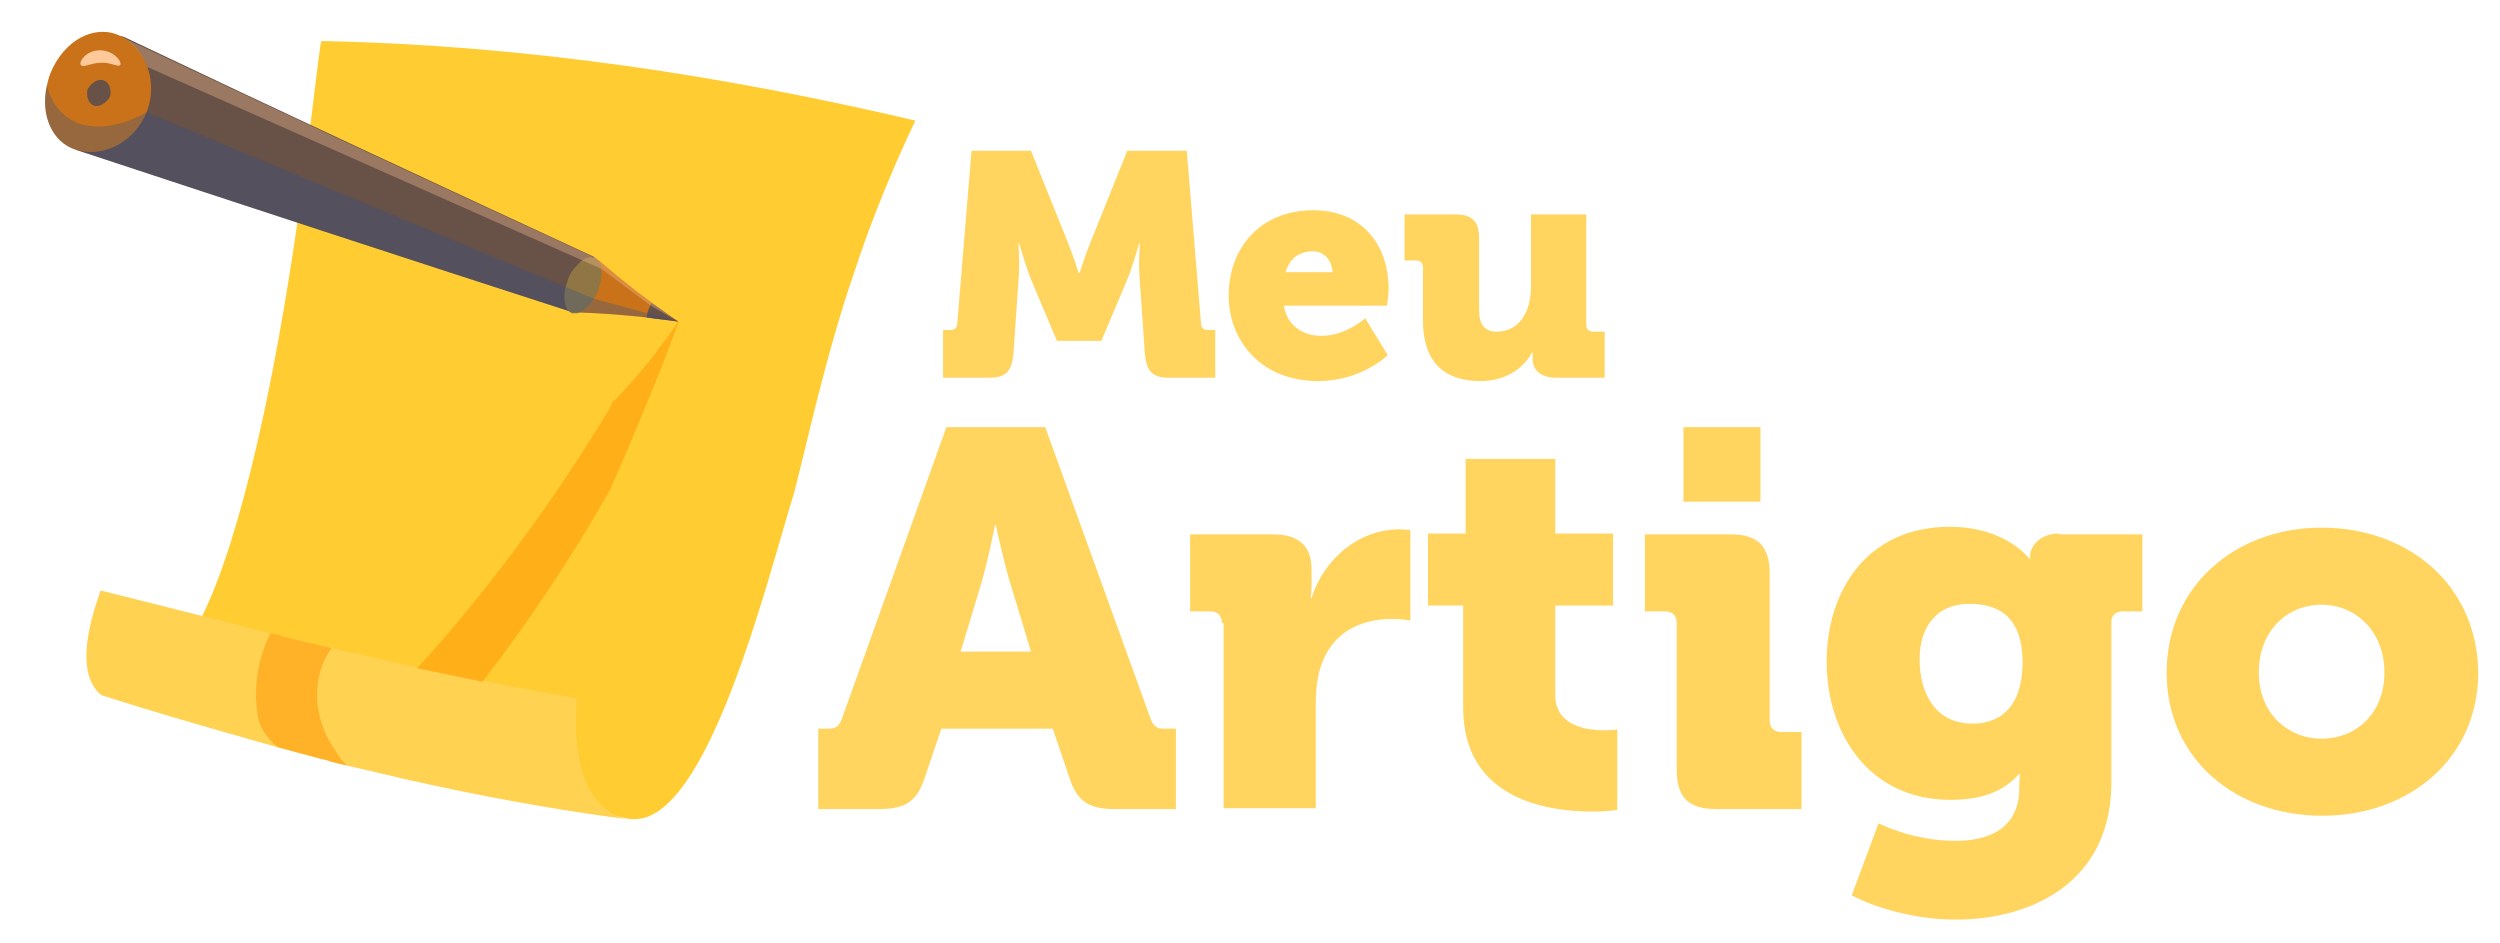 <?xml version="1.0" encoding="utf-8"?>
<!-- Generator: Adobe Illustrator 26.3.1, SVG Export Plug-In . SVG Version: 6.00 Build 0)  -->
<svg version="1.1" id="Camada_1" xmlns="http://www.w3.org/2000/svg" xmlns:xlink="http://www.w3.org/1999/xlink" x="0px" y="0px"
	 viewBox="0 0 298.5 112.6" style="enable-background:new 0 0 298.5 112.6;" xml:space="preserve">
<style type="text/css">
	.st0{fill:url(#SVGID_1_);}
	.st1{fill:url(#SVGID_00000120530523304109631690000008316431819647936423_);}
	.st2{fill:url(#SVGID_00000136386344088825362920000003900821570064240788_);}
	.st3{fill:url(#SVGID_00000026151014389715753630000003471785729169699473_);}
	.st4{opacity:0.5;}
	.st5{fill:#FF9100;}
	.st6{fill:url(#SVGID_00000029750270928337433350000013001144700438490045_);}
	.st7{fill:url(#SVGID_00000101793161082537592040000007071185086244038319_);}
	.st8{fill:#C97219;}
	.st9{fill:#685146;}
	.st10{fill:#907644;}
	.st11{fill:#FFC999;}
	.st12{opacity:0.33;fill:#FFC999;}
	.st13{opacity:0.32;fill:#2D4F8E;}
</style>
<g>
	<linearGradient id="SVGID_1_" gradientUnits="SpaceOnUse" x1="96.936" y1="33.892" x2="283.421" y2="125.918">
		<stop  offset="0" style="stop-color:#FFD45F"/>
		<stop  offset="0.352" style="stop-color:#FFCF41"/>
		<stop  offset="1" style="stop-color:#FFC400"/>
	</linearGradient>
	<path class="st0" d="M112.6,39.4h0.9c0.5,0,0.8-0.3,0.8-0.8L116,18h7.1l4.3,10.7c0.7,1.7,1.4,3.9,1.4,3.9h0.1c0,0,0.7-2.2,1.4-3.9
		l4.3-10.7h7.1l1.7,20.6c0,0.5,0.3,0.8,0.8,0.8h0.9v5.7h-5.6c-1.9,0-2.6-0.8-2.8-2.8l-0.6-8.7c-0.2-2,0-4.5,0-4.5H136
		c0,0-0.8,2.9-1.5,4.5l-3,7.1h-5.3l-3-7.1c-0.7-1.7-1.5-4.5-1.5-4.5h-0.1c0,0,0.2,2.5,0,4.5l-0.6,8.7c-0.2,1.9-0.8,2.8-2.8,2.8h-5.6
		V39.4z M157.8,40.1c-2.1,0-4.1-1.1-4.5-3.6h12.3c0,0,0.2-1.3,0.2-2c0-5.4-3.3-9.4-9-9.4c-6.3,0-10.1,4.5-10.1,10.2
		c0,5.2,3.7,10.2,10.7,10.2c5.2,0,8.3-3.1,8.3-3.1L163,38C163,38,160.7,40.1,157.8,40.1z M156.8,30c1.4,0,2.3,1.3,2.3,2.5h-5.6
		C153.9,31.1,154.9,30,156.8,30z M169.9,31.9c0-0.5-0.3-0.8-0.8-0.8h-1.4v-5.5h6.1c1.9,0,2.8,0.8,2.8,2.8V37c0,1.8,0.7,2.6,2.1,2.6
		c2.8,0,4.1-2.5,4.1-5.4v-8.6h6.6v13.2c0,0.5,0.3,0.8,0.8,0.8h1.4v5.5h-5.8c-1.8,0-2.8-0.9-2.8-2.2v-0.3c0-0.2,0-0.5,0-0.5h-0.1
		c-1.1,2.1-3.4,3.4-6.1,3.4c-3.9,0-6.9-1.8-6.9-7.3V31.9z M139,87c-1,0-1.3-0.3-1.7-1.4L124.8,51H113l-12.4,34.6
		c-0.4,1.1-0.7,1.4-1.7,1.4h-1.2v9.6h7.3c3.2,0,4.5-1,5.4-3.7l2-5.9h13.3l2,5.9c0.9,2.7,2.2,3.7,5.4,3.7h7.3V87H139z M114.7,77.8
		l2.3-7.6c0.9-2.9,1.8-7.5,1.8-7.5h0.1c0,0,1,4.7,1.9,7.5l2.3,7.6H114.7z M145.9,74.4c0-0.9-0.5-1.4-1.4-1.4h-2.4v-9.2h9.8
		c3,0,4.7,1.2,4.7,4.2v1.7c0,1-0.1,1.7-0.1,1.7h0.1c1.4-4.5,5.5-8.2,10.5-8.2c0.6,0,1.3,0.1,1.3,0.1v10.8c0,0-0.9-0.2-2.2-0.2
		c-2.6,0-6.9,0.8-8.5,5.7c-0.4,1.2-0.6,2.7-0.6,4.5v12.4h-11V74.4z M174.7,72.3h-4.2v-8.6h4.5v-8.9h10.7v8.9h6.9v8.6h-6.9V83
		c0,3.7,3.8,4.2,5.9,4.2c0.9,0,1.5-0.1,1.5-0.1v9.6c0,0-1.2,0.2-3,0.2c-5.2,0-15.4-1.4-15.4-12.4V72.3z M200.2,74.4
		c0-0.9-0.5-1.4-1.4-1.4h-2.4v-9.2h10.2c3.3,0,4.7,1.4,4.7,4.7v17.5c0,0.9,0.5,1.4,1.4,1.4h2.4v9.2h-10.2c-3.3,0-4.7-1.4-4.7-4.7
		V74.4z M201,51h9.2v8.9H201V51z M245.9,63.7c-2.5,0-3.5,1.7-3.5,2.6c0,0.3,0,0.4,0,0.4h-0.1c0,0-2.8-3.8-9.5-3.8
		c-10,0-14.7,7.8-14.7,16.1c0,8.4,4.9,16.5,14.8,16.5c3.8,0,6.3-1,8.2-3.1h0.1c0,0-0.1,0.8-0.1,1.2v0.5c0,4.8-3.6,6.3-7.6,6.3
		c-5.2,0-9.2-2.1-9.2-2.1l-3.2,8.6c3.2,1.7,8,2.9,12.4,2.9c9,0,18.6-4.4,18.6-16.4V74.2c0-0.8,0.6-1.2,1.4-1.2h2.3v-9.2H245.9z
		 M235.5,86.4c-4.4,0-6.3-3.6-6.3-7.7c0-3.8,2-6.6,5.9-6.6c3.3,0,6.4,1.3,6.4,7.1C241.4,85,238.3,86.4,235.5,86.4z M277.2,63
		c-10.3,0-18.5,7-18.5,17.3c0,10.3,8.2,17.1,18.6,17.1c10.3,0,18.6-6.8,18.6-17.1C295.8,69.9,287.6,63,277.2,63z M277.2,88.2
		c-4,0-7.5-3-7.5-7.9c0-5,3.4-8.1,7.5-8.1c4,0,7.5,3.1,7.5,8.1C284.7,85.2,281.3,88.2,277.2,88.2z"/>
	<g>
		<g>
			
				<linearGradient id="SVGID_00000065792746754630483540000017644740391008081836_" gradientUnits="SpaceOnUse" x1="-65.26" y1="367.655" x2="58.355" y2="522.94" gradientTransform="matrix(-0.531 -0.518 0.698 -0.716 -243.556 345.924)">
				<stop  offset="0" style="stop-color:#FF9100"/>
				<stop  offset="0.308" style="stop-color:#FFCB53"/>
				<stop  offset="0.352" style="stop-color:#FFD45F"/>
				<stop  offset="0.58" style="stop-color:#FFCF41"/>
				<stop  offset="1" style="stop-color:#FFC400"/>
			</linearGradient>
			<path style="fill:url(#SVGID_00000065792746754630483540000017644740391008081836_);" d="M68.3,84.5c0,0-1.7,12.5,7.2,13.3
				c9,0.6,16.1-28.6,19.3-38.9c1.4-5.3,3.8-16.6,7.2-26.4c3.2-9.8,7.3-18.1,7.3-18.1C86.7,9.1,63.1,5.4,38.4,4.9
				c-0.3-0.1-1.7,15.7-4.6,32.5c-2.9,16.9-7.3,34.7-12.3,40.3C37,80.7,52.5,83.2,68.3,84.5z"/>
			
				<linearGradient id="SVGID_00000082338533704692701490000002538843906604903062_" gradientUnits="SpaceOnUse" x1="-71.057" y1="-114.527" x2="77.342" y2="155.106" gradientTransform="matrix(0.999 -3.475415e-02 3.475415e-02 0.999 -3.735 -4.372)">
				<stop  offset="0" style="stop-color:#FF9100"/>
				<stop  offset="0.308" style="stop-color:#FFCB53"/>
				<stop  offset="0.352" style="stop-color:#FFD45F"/>
				<stop  offset="0.58" style="stop-color:#FFCF41"/>
				<stop  offset="1" style="stop-color:#FFC400"/>
			</linearGradient>
			<path style="fill:url(#SVGID_00000082338533704692701490000002538843906604903062_);" d="M74.8,97.8c-9.2-1.2-18.2-2.9-27-4.9
				c-2.1-0.5-4.2-1-6.4-1.5c-0.9-0.2-1.8-0.4-2.6-0.7c0,0-0.1,0-0.1,0c-1.9-0.5-3.8-1-5.6-1.5c-1.1-0.3-2.2-0.6-3.2-0.9
				c-6-1.7-11.9-3.4-17.8-5.3c-4-3.2,0-12.4-0.1-12.5c6.8,1.7,13.5,3.4,20.3,5.1c0.5,0.1,1,0.2,1.5,0.4c1.9,0.5,3.9,0.9,5.8,1.4
				c0.8,0.2,1.6,0.4,2.3,0.5c2.6,0.6,5.3,1.2,7.9,1.8c2.6,0.6,5.2,1.1,7.8,1.6c3.8,0.7,7.5,1.4,11.3,2.1
				C67.9,95,72.8,97.4,74.8,97.8z"/>
			
				<linearGradient id="SVGID_00000172424400469137663370000015025338304754716859_" gradientUnits="SpaceOnUse" x1="74.343" y1="103.176" x2="75.579" y2="105.422" gradientTransform="matrix(0.999 -3.475415e-02 3.475415e-02 0.999 -3.735 -4.372)">
				<stop  offset="0" style="stop-color:#FF9100"/>
				<stop  offset="0.308" style="stop-color:#FFCB53"/>
				<stop  offset="0.352" style="stop-color:#FFD45F"/>
				<stop  offset="0.58" style="stop-color:#FFCF41"/>
				<stop  offset="1" style="stop-color:#FFC400"/>
			</linearGradient>
			<path style="fill:url(#SVGID_00000172424400469137663370000015025338304754716859_);" d="M75.5,97.9c0,0-0.3,0-0.7-0.1
				C75,97.8,75.3,97.9,75.5,97.9z"/>
		</g>
		<g class="st4">
			<path class="st5" d="M73.2,48.1c0,3.4-0.1,6.7-0.2,10.1c-4.8,8.5-10,16.2-15.4,23.2c-2.6-0.5-5.2-1.1-7.8-1.6
				C58.1,70.7,66,60.1,73.2,48.1z"/>
			
				<linearGradient id="SVGID_00000116234698707779558600000013810285129834267009_" gradientUnits="SpaceOnUse" x1="36.522" y1="81.194" x2="36.522" y2="97.267" gradientTransform="matrix(0.999 -3.475415e-02 3.475415e-02 0.999 -3.735 -4.372)">
				<stop  offset="0" style="stop-color:#FF9100"/>
				<stop  offset="1" style="stop-color:#FF9100;stop-opacity:0"/>
			</linearGradient>
			<path style="fill:url(#SVGID_00000116234698707779558600000013810285129834267009_);" d="M41.4,91.4c-0.9-0.2-1.8-0.4-2.6-0.7
				c0,0-0.1,0-0.1,0c-1.9-0.5-3.8-1-5.6-1.5c-1.4-1.3-2.1-2.4-2.3-3.6c-0.6-3.5,0-7,1.5-10c0.5,0.1,1,0.2,1.5,0.4
				c1.9,0.5,3.9,0.9,5.8,1.4c-2.4,3.2-2.4,8.3,0.5,12.3C40.4,90.3,40.9,90.9,41.4,91.4z"/>
			<path class="st5" d="M73,58.1c0.1-3.3,0.2-6.7,0.2-10.1c1.8-1.9,3.7-4,5.5-6.4c0.8-1,1.6-2.1,2.4-3.3c-0.8,2-1.5,4-2.3,6
				C76.9,49,75,53.6,73,58.1z"/>
			<path class="st5" d="M71.8,55.3c0.1-2.9,0.7-6.1,1.3-7.2c0.7-1.1,1.3,0.1,1.2,2.8c0,2.7-0.7,6-1.4,7.2
				C72.3,59.4,71.7,58.2,71.8,55.3z"/>
			<path class="st5" d="M78.6,43.2c0-0.5,0-1,0-1.5c0.8-1,1.6-2.1,2.4-3.3c-0.8,2-1.5,4-2.3,6C78.6,44.1,78.6,43.6,78.6,43.2z"/>
		</g>
		<g>
			
				<linearGradient id="SVGID_00000108279511311165449160000003730929269761636999_" gradientUnits="SpaceOnUse" x1="9.079" y1="20.807" x2="70.985" y2="20.807">
				<stop  offset="0" style="stop-color:#685146"/>
				<stop  offset="0.542" style="stop-color:#806745"/>
				<stop  offset="1" style="stop-color:#907644"/>
			</linearGradient>
			<path style="fill:url(#SVGID_00000108279511311165449160000003730929269761636999_);" d="M71,30.7c-0.2,0.6-0.5,1.2-0.7,1.8
				c-0.3,0.8-0.7,1.7-1,2.5c-0.3,0.8-0.6,1.6-0.9,2.3C48.6,30.9,28.8,24.4,9.1,17.9c0.4-1.1,0.8-2.2,1.3-3.2
				c0.3-0.7,0.5-1.4,0.8-2.1c0.4-1,0.8-2,1.2-3c0.7-1.8,1.4-3.5,2.1-5.3c0.2,0.1,0.3,0.1,0.5,0.2C33.5,13.3,52.2,22,71,30.7
				C70.9,30.7,71,30.7,71,30.7z"/>
			<path class="st8" d="M17.5,13.4c-1.4,3.5-5.1,5.5-8.4,4.5c-2.9-0.9-4.3-4.2-3.5-7.7C5.7,9.8,5.8,9.3,6,8.8c1.6-4,5.3-6,8.4-4.5
				C17.5,5.8,18.9,9.9,17.5,13.4z"/>
			<path class="st9" d="M11.2,12.6c-0.6-0.2-0.8-1-0.8-1.3c0-0.3,0-0.6,0.1-0.7c0.2-0.4,1-1.3,1.9-1c0.9,0.4,0.9,1.6,0.7,2
				C12.9,12,12,12.9,11.2,12.6C11.2,12.6,11.2,12.6,11.2,12.6z"/>
			<path class="st8" d="M81,38.4c-1.3-0.2-2.5-0.3-3.8-0.5c-2.7-0.3-5.4-0.5-8.2-0.6c-0.2,0-0.4,0-0.6,0c0.3-0.8,0.6-1.6,0.9-2.3
				c0.3-0.8,0.7-1.7,1-2.5c0.2-0.6,0.5-1.2,0.7-1.8c0.2,0.1,0.3,0.3,0.5,0.4c2.1,1.8,4.2,3.5,6.4,5.1C78.9,36.9,79.9,37.7,81,38.4z"
				/>
			<path class="st10" d="M71.8,33.2c-0.1,0.5-0.2,1-0.4,1.5c-0.1,0.4-0.3,0.7-0.5,1h0c-0.6,0.9-1.3,1.5-2,1.7c-0.2,0-0.4,0-0.6,0
				c-0.8-0.3-1.1-1.5-0.8-3c0.1-0.3,0.2-0.6,0.3-1c0.2-0.6,0.5-1.1,0.9-1.5c0.7-0.9,1.5-1.4,2.2-1.1c0,0,0,0,0.1,0
				c0.2,0.1,0.3,0.2,0.5,0.4C71.8,31.6,71.9,32.3,71.8,33.2z"/>
			<path class="st9" d="M81,38.4c-1.3-0.2-2.5-0.3-3.8-0.5c0-0.2,0.1-0.3,0.1-0.5c0-0.1,0.1-0.3,0.1-0.4c0.1-0.2,0.2-0.3,0.2-0.5
				c0.1-0.1,0.1-0.2,0.2-0.3C78.9,36.9,79.9,37.7,81,38.4z"/>
			<g>
				<path class="st11" d="M14.3,7.8C14,8,13.1,7.4,12,7.5c-1.1,0-2,0.6-2.3,0.3C9.3,7.6,10.1,6,12,6C13.9,6.1,14.7,7.7,14.3,7.8z"/>
			</g>
			<path class="st12" d="M81,38.4l-3.3-1.9l-5.9-4.4L17.6,8h0c-0.5-1.4-1.4-2.4-2.4-3.2c-0.1-0.1-0.2-0.1-0.3-0.2
				c18.7,8.8,37.3,17.5,56,26.1c0,0,0,0,0.1,0c0.2,0.1,0.3,0.2,0.5,0.4c2.1,1.8,4.2,3.5,6.4,5.1C78.9,36.9,79.9,37.7,81,38.4z"/>
			<path class="st13" d="M81,38.4c-1.3-0.2-2.5-0.3-3.8-0.5c-2.7-0.3-5.4-0.5-8.2-0.6c-0.2,0-0.4,0-0.6,0
				C48.6,30.9,28.8,24.4,9.1,17.9c-2.9-0.9-4.3-4.2-3.5-7.7c0.6,2.6,2.4,4.1,4,4.6c3.7,1.2,7.9-1.4,7.9-1.4l50.1,20.9l1.7,0.7
				l1.7,0.7l0,0l6.3,1.7L81,38.4z"/>
		</g>
	</g>
</g>
</svg>
